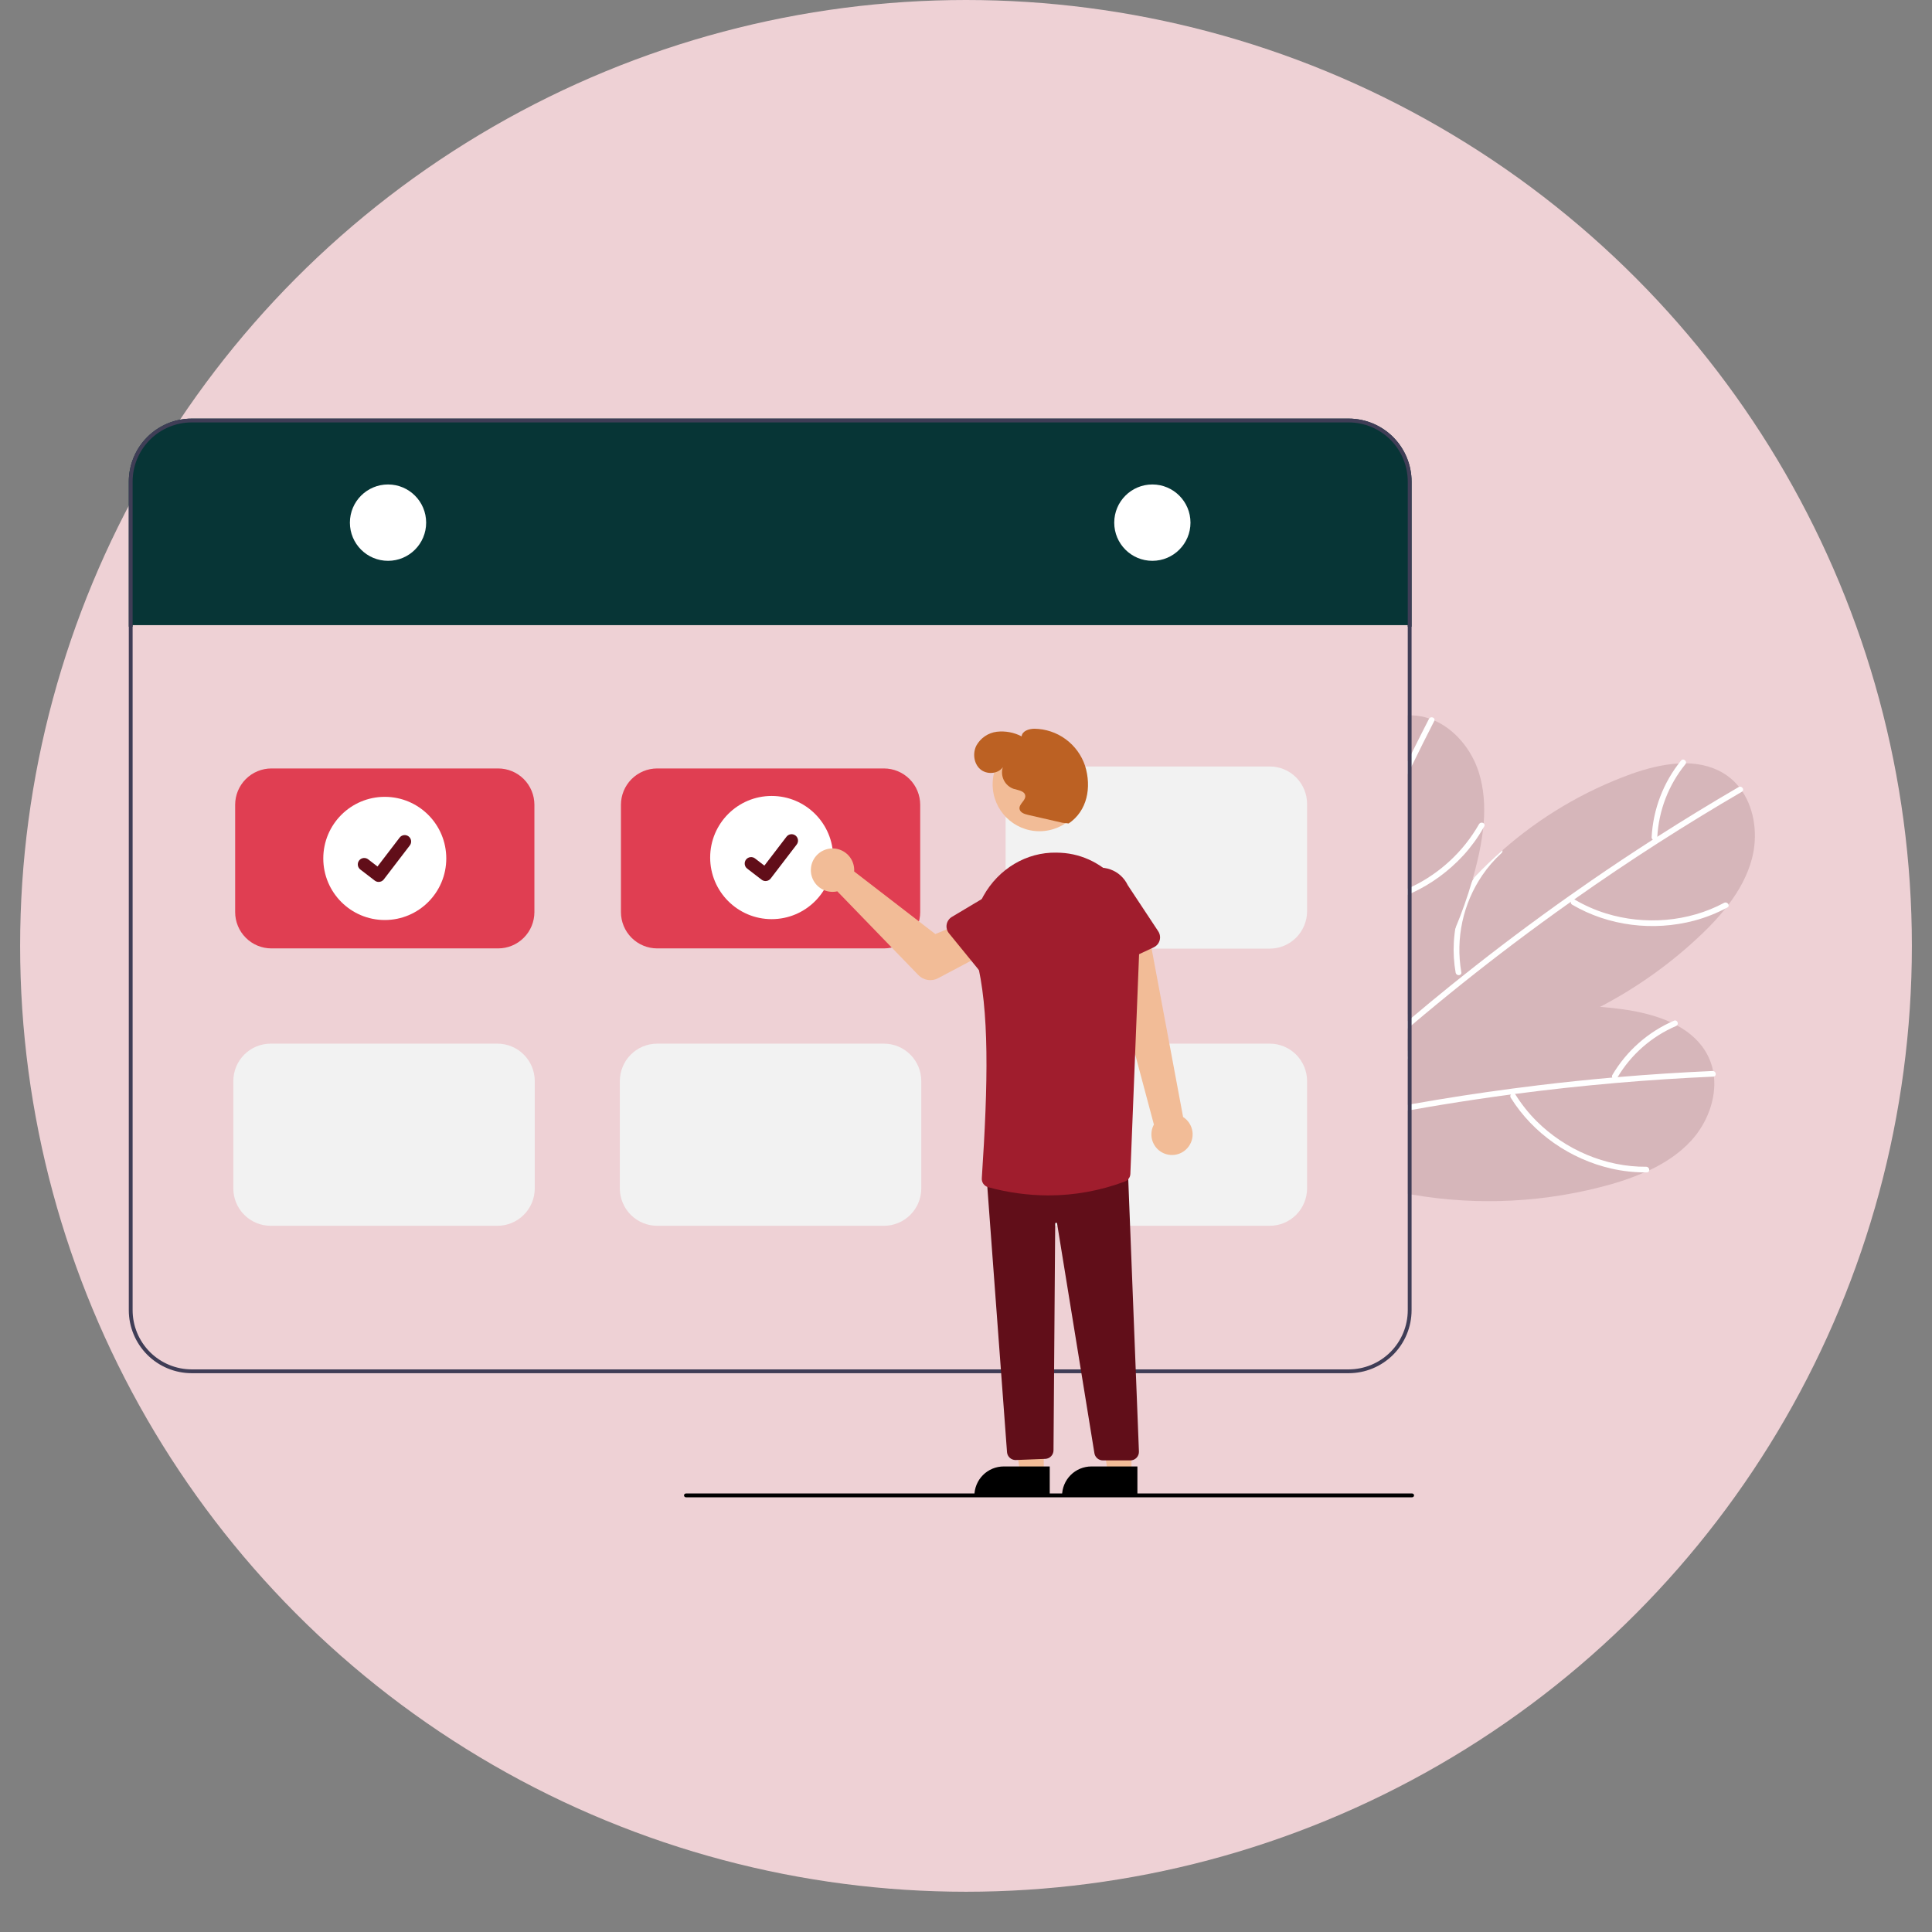 <svg width="120" height="120" viewBox="0 0 120 120" fill="none" xmlns="http://www.w3.org/2000/svg">
<rect x="0" y="0" width="120" height="120" fill="#808080" stroke="none"/>
<circle cx="60" cy="58.75" r="58.75" fill="#EED1D5"/>
<g clip-path="url(#clip0_191_4218)">
<path d="M105.052 70.838C104.323 71.636 103.418 72.23 102.437 72.691H102.436C102.343 72.735 102.251 72.778 102.157 72.818H102.156L102.155 72.819L102.154 72.818H102.153L102.153 72.819L102.152 72.819L102.152 72.819L102.151 72.819H102.15L102.149 72.818C102.148 72.819 102.148 72.819 102.147 72.818L102.146 72.819L102.144 72.818H102.143C102.142 72.819 102.142 72.819 102.141 72.818H102.14C101.483 73.103 100.808 73.344 100.12 73.541C96.073 74.691 91.82 74.914 87.676 74.193C87.597 74.178 87.519 74.164 87.439 74.15V64.531C87.517 64.498 87.597 64.465 87.676 64.433C88.193 64.218 88.717 64.021 89.247 63.841C90.009 63.581 90.782 63.357 91.566 63.17C94.123 62.55 96.761 62.337 99.385 62.537C99.862 62.572 100.338 62.624 100.812 62.691C101.806 62.83 102.848 63.072 103.764 63.492H103.765C103.899 63.554 104.03 63.62 104.161 63.69C104.975 64.132 105.662 64.74 106.081 65.574C106.231 65.873 106.34 66.192 106.403 66.521V66.524C106.426 66.638 106.443 66.753 106.456 66.866C106.605 68.27 106.024 69.773 105.052 70.838Z" fill="#D6B6BA"/>
<path d="M106.456 66.866C106.444 66.869 106.433 66.871 106.421 66.871C104.393 66.96 102.367 67.092 100.345 67.267H100.341C100.333 67.268 100.326 67.268 100.318 67.27C98.241 67.45 96.169 67.676 94.101 67.947C94.013 67.959 93.927 67.971 93.841 67.981C92.41 68.172 90.983 68.384 89.558 68.617C88.93 68.72 88.302 68.827 87.676 68.939C87.597 68.954 87.519 68.967 87.439 68.982V68.623C87.519 68.607 87.598 68.594 87.676 68.58C89.762 68.21 91.855 67.887 93.955 67.611C94.483 67.54 95.012 67.473 95.542 67.41C97.071 67.225 98.603 67.065 100.138 66.93C100.25 66.921 100.361 66.912 100.474 66.902C102.438 66.735 104.405 66.608 106.374 66.521C106.384 66.521 106.393 66.522 106.403 66.524C106.592 66.54 106.632 66.825 106.456 66.866Z" fill="white"/>
<path d="M102.245 72.469C99.718 72.487 97.229 71.414 95.442 69.638C94.938 69.135 94.494 68.575 94.118 67.97C93.998 67.776 93.716 67.99 93.835 68.181C95.223 70.411 97.535 71.999 100.084 72.583C100.807 72.747 101.548 72.827 102.29 72.819C102.517 72.818 102.47 72.467 102.245 72.469Z" fill="white"/>
<path d="M91.566 63.17C91.555 63.203 91.536 63.233 91.51 63.257C91.484 63.28 91.453 63.297 91.418 63.304C90.839 63.456 90.28 63.675 89.751 63.956C88.98 64.365 88.279 64.895 87.676 65.528C87.644 65.56 87.613 65.592 87.584 65.625C87.534 65.677 87.487 65.73 87.439 65.785V65.268C87.515 65.187 87.594 65.108 87.676 65.032C88.152 64.576 88.679 64.176 89.247 63.841C90.009 63.581 90.782 63.357 91.566 63.17Z" fill="white"/>
<path d="M103.973 63.398C102.366 64.09 101.022 65.278 100.135 66.788C100.117 66.831 100.117 66.88 100.134 66.923C100.152 66.966 100.186 67.001 100.229 67.019C100.272 67.037 100.32 67.036 100.363 67.019C100.406 67.001 100.441 66.968 100.46 66.925C101.306 65.499 102.583 64.379 104.106 63.726C104.315 63.636 104.183 63.308 103.973 63.398Z" fill="white"/>
<path d="M108.818 53.327C108.543 54.373 108.016 55.32 107.362 56.184L107.361 56.186C107.3 56.266 107.237 56.348 107.172 56.426V56.428C106.718 56.988 106.227 57.519 105.703 58.015C103.82 59.813 101.693 61.335 99.385 62.537C95.754 64.437 91.695 65.56 87.676 65.624C87.645 65.625 87.614 65.625 87.584 65.625C87.535 65.626 87.487 65.626 87.439 65.626V60.236C87.516 60.089 87.596 59.942 87.676 59.797C88.721 57.914 89.994 56.169 91.468 54.6C91.504 54.561 91.54 54.522 91.577 54.484C92.131 53.898 92.712 53.34 93.32 52.811C95.658 50.752 98.359 49.149 101.286 48.085C102.23 47.746 103.264 47.474 104.271 47.421C104.419 47.413 104.565 47.409 104.713 47.41C105.64 47.423 106.529 47.643 107.288 48.186C107.56 48.381 107.804 48.613 108.013 48.875C108.086 48.966 108.154 49.06 108.219 49.156V49.157C109.003 50.331 109.185 51.931 108.818 53.327Z" fill="#D6B6BA"/>
<path d="M108.219 49.156V49.157C108.21 49.165 108.201 49.172 108.191 49.177C106.438 50.198 104.708 51.256 103 52.352C102.998 52.353 102.997 52.354 102.994 52.355C102.988 52.36 102.98 52.364 102.973 52.368C101.217 53.495 99.487 54.659 97.781 55.862C97.71 55.912 97.637 55.963 97.565 56.014C96.387 56.847 95.221 57.699 94.068 58.568C91.889 60.212 89.759 61.916 87.676 63.681C87.597 63.748 87.519 63.815 87.439 63.883V63.422C87.517 63.354 87.597 63.286 87.676 63.22C88.474 62.545 89.279 61.88 90.091 61.224C90.334 61.029 90.578 60.833 90.822 60.64C92.988 58.912 95.203 57.248 97.467 55.65H97.468C97.913 55.335 98.359 55.024 98.806 54.715C100.075 53.84 101.358 52.986 102.656 52.153C102.749 52.092 102.844 52.032 102.939 51.971C104.6 50.909 106.282 49.881 107.987 48.888C107.995 48.883 108.004 48.879 108.013 48.875C108.191 48.804 108.357 49.038 108.219 49.156Z" fill="white"/>
<path d="M107.088 56.077C104.859 57.269 102.158 57.477 99.751 56.735C99.072 56.525 98.418 56.235 97.805 55.874C97.609 55.759 97.458 56.079 97.653 56.193C99.916 57.522 102.699 57.852 105.227 57.184C105.944 56.992 106.637 56.718 107.291 56.366C107.491 56.26 107.286 55.971 107.088 56.077Z" fill="white"/>
<path d="M90.413 60.416C90.303 59.795 90.265 59.163 90.3 58.534C90.38 57.098 90.819 55.706 91.577 54.484C92.132 53.898 92.713 53.341 93.32 52.811C93.326 52.845 93.322 52.881 93.31 52.914C93.298 52.947 93.277 52.976 93.25 52.999C92.808 53.403 92.415 53.857 92.077 54.351C90.871 56.115 90.4 58.28 90.765 60.386C90.771 60.41 90.771 60.435 90.764 60.459C90.758 60.483 90.745 60.504 90.728 60.522C90.703 60.544 90.672 60.559 90.639 60.566C90.606 60.572 90.572 60.57 90.54 60.559C90.508 60.548 90.48 60.53 90.458 60.504C90.435 60.479 90.42 60.449 90.413 60.416Z" fill="white"/>
<path d="M104.413 47.24C103.31 48.6 102.67 50.278 102.585 52.028C102.59 52.074 102.612 52.117 102.648 52.148C102.683 52.178 102.729 52.193 102.776 52.189C102.822 52.184 102.865 52.162 102.895 52.126C102.925 52.091 102.94 52.045 102.937 51.998C103.025 50.341 103.636 48.755 104.682 47.468C104.826 47.292 104.556 47.063 104.413 47.24Z" fill="white"/>
<path d="M92.152 51.136V51.138C92.144 51.239 92.135 51.34 92.124 51.441V51.443C92.042 52.161 91.913 52.872 91.739 53.573C91.656 53.917 91.566 54.259 91.468 54.6C91.456 54.644 91.443 54.688 91.43 54.73V54.732C91.141 55.725 90.796 56.701 90.395 57.655C89.659 59.411 88.748 61.088 87.676 62.661C87.599 62.776 87.52 62.892 87.439 63.005V44.435C87.519 44.43 87.597 44.43 87.676 44.433C87.714 44.433 87.752 44.434 87.79 44.436C88.124 44.454 88.454 44.518 88.77 44.627C88.881 44.664 88.989 44.706 89.096 44.752C90.387 45.319 91.402 46.568 91.842 47.943C92.172 48.972 92.239 50.055 92.152 51.136Z" fill="#D6B6BA"/>
<path d="M89.096 44.752C89.093 44.763 89.088 44.775 89.082 44.785C88.603 45.718 88.134 46.656 87.676 47.599C87.597 47.761 87.517 47.925 87.439 48.087V47.281C87.517 47.12 87.596 46.959 87.676 46.797C88.03 46.079 88.39 45.363 88.756 44.651C88.76 44.643 88.764 44.635 88.77 44.627C88.879 44.471 89.149 44.577 89.096 44.752Z" fill="white"/>
<path d="M92.19 51.327C92.169 51.365 92.148 51.403 92.124 51.441C91.776 52.048 91.362 52.614 90.89 53.13C89.983 54.115 88.891 54.912 87.676 55.474C87.598 55.512 87.519 55.548 87.439 55.581V55.195C87.519 55.16 87.598 55.123 87.676 55.085C89.435 54.245 90.896 52.887 91.863 51.193C91.877 51.169 91.896 51.148 91.919 51.132C91.942 51.116 91.968 51.105 91.995 51.099C92.023 51.094 92.051 51.095 92.078 51.101C92.105 51.108 92.13 51.12 92.152 51.138C92.167 51.147 92.18 51.16 92.19 51.175C92.2 51.19 92.207 51.207 92.21 51.224C92.214 51.242 92.214 51.26 92.21 51.278C92.207 51.295 92.2 51.312 92.19 51.327Z" fill="white"/>
<path d="M87.676 29.913V38.926H87.439V38.83H8.237V38.926H8V29.913C8.001 28.876 8.413 27.881 9.145 27.147C9.878 26.414 10.871 26.001 11.907 26H83.769C84.805 26.001 85.798 26.414 86.531 27.147C87.263 27.881 87.675 28.876 87.676 29.913Z" fill="#073536"/>
<path d="M83.769 26H11.907C10.871 26.001 9.878 26.414 9.145 27.147C8.413 27.881 8.001 28.876 8 29.913V81.379C8.001 82.416 8.413 83.411 9.145 84.145C9.878 84.878 10.871 85.291 11.907 85.292H83.769C84.805 85.291 85.798 84.878 86.531 84.145C87.263 83.411 87.675 82.416 87.676 81.379V29.913C87.675 28.876 87.263 27.881 86.531 27.147C85.798 26.414 84.805 26.001 83.769 26ZM87.439 81.379C87.438 82.353 87.051 83.288 86.363 83.977C85.675 84.666 84.742 85.054 83.769 85.055H11.907C10.934 85.054 10.001 84.666 9.313 83.977C8.625 83.288 8.238 82.353 8.237 81.379V29.913C8.238 28.939 8.625 28.004 9.313 27.315C10.001 26.626 10.934 26.238 11.907 26.237H83.769C84.742 26.238 85.675 26.626 86.363 27.315C87.051 28.004 87.438 28.939 87.439 29.913V81.379Z" fill="#3F3D56"/>
<path d="M24.101 34.834C25.409 34.834 26.469 33.773 26.469 32.463C26.469 31.153 25.409 30.091 24.101 30.091C22.793 30.091 21.733 31.153 21.733 32.463C21.733 33.773 22.793 34.834 24.101 34.834Z" fill="white"/>
<path d="M71.575 34.834C72.883 34.834 73.943 33.773 73.943 32.463C73.943 31.153 72.883 30.091 71.575 30.091C70.267 30.091 69.207 31.153 69.207 32.463C69.207 33.773 70.267 34.834 71.575 34.834Z" fill="white"/>
<path d="M30.942 58.907H16.857C16.26 58.907 15.688 58.669 15.266 58.246C14.844 57.824 14.606 57.251 14.606 56.653V49.985C14.606 49.387 14.844 48.814 15.266 48.391C15.688 47.968 16.26 47.731 16.857 47.73H30.942C31.539 47.731 32.111 47.968 32.533 48.391C32.955 48.814 33.192 49.387 33.193 49.985V56.653C33.192 57.251 32.955 57.824 32.533 58.246C32.111 58.669 31.539 58.907 30.942 58.907Z" fill="#E03E52"/>
<path d="M54.904 58.907H40.818C40.222 58.907 39.65 58.669 39.228 58.246C38.806 57.824 38.568 57.251 38.568 56.653V49.985C38.568 49.387 38.806 48.814 39.228 48.391C39.65 47.968 40.222 47.731 40.818 47.73H54.904C55.501 47.731 56.073 47.968 56.495 48.391C56.917 48.814 57.154 49.387 57.155 49.985V56.653C57.154 57.251 56.917 57.824 56.495 58.246C56.073 58.669 55.501 58.907 54.904 58.907Z" fill="#E03E52"/>
<path d="M54.904 76.136H40.819C40.204 76.136 39.614 75.891 39.179 75.455C38.745 75.02 38.5 74.43 38.499 73.814V67.145C38.5 66.53 38.745 65.939 39.179 65.504C39.614 65.068 40.204 64.823 40.819 64.823H54.904C55.519 64.823 56.108 65.068 56.543 65.504C56.978 65.939 57.222 66.53 57.223 67.145V73.814C57.222 74.43 56.978 75.02 56.543 75.455C56.108 75.891 55.519 76.136 54.904 76.136Z" fill="#F2F2F2"/>
<path d="M30.896 76.136H16.81C16.196 76.136 15.606 75.891 15.171 75.455C14.737 75.02 14.492 74.43 14.492 73.814V67.145C14.492 66.53 14.737 65.939 15.171 65.504C15.606 65.068 16.196 64.823 16.81 64.823H30.896C31.511 64.823 32.1 65.068 32.535 65.504C32.97 65.939 33.214 66.53 33.215 67.145V73.814C33.214 74.43 32.97 75.02 32.535 75.455C32.1 75.891 31.511 76.136 30.896 76.136Z" fill="#F2F2F2"/>
<path d="M78.866 76.136H64.78C64.165 76.136 63.576 75.891 63.141 75.455C62.706 75.02 62.462 74.43 62.461 73.814V67.145C62.462 66.53 62.706 65.939 63.141 65.504C63.576 65.068 64.165 64.823 64.78 64.823H78.866C79.481 64.823 80.07 65.068 80.505 65.504C80.939 65.939 81.184 66.53 81.185 67.145V73.814C81.184 74.43 80.939 75.02 80.505 75.455C80.07 75.891 79.481 76.136 78.866 76.136Z" fill="#F2F2F2"/>
<path d="M78.866 58.921H64.78C64.165 58.92 63.576 58.675 63.141 58.24C62.706 57.804 62.462 57.214 62.461 56.598V49.93C62.462 49.314 62.706 48.723 63.141 48.288C63.576 47.852 64.165 47.608 64.78 47.607H78.866C79.481 47.608 80.07 47.852 80.505 48.288C80.939 48.723 81.184 49.314 81.185 49.93V56.598C81.184 57.214 80.939 57.804 80.505 58.24C80.07 58.675 79.481 58.92 78.866 58.921Z" fill="#F2F2F2"/>
<path d="M23.899 57.144C26.009 57.144 27.719 55.432 27.719 53.319C27.719 51.206 26.009 49.493 23.899 49.493C21.79 49.493 20.08 51.206 20.08 53.319C20.08 55.432 21.79 57.144 23.899 57.144Z" fill="white"/>
<path d="M23.521 54.778C23.435 54.778 23.351 54.751 23.282 54.699L23.278 54.696L22.38 54.007C22.339 53.975 22.304 53.936 22.278 53.89C22.251 53.845 22.234 53.795 22.227 53.743C22.22 53.691 22.224 53.638 22.237 53.587C22.251 53.536 22.274 53.489 22.306 53.447C22.338 53.405 22.378 53.37 22.423 53.344C22.468 53.318 22.519 53.301 22.57 53.294C22.622 53.287 22.675 53.291 22.726 53.304C22.776 53.318 22.824 53.341 22.866 53.373L23.447 53.82L24.821 52.025C24.853 51.983 24.892 51.948 24.938 51.922C24.983 51.896 25.033 51.879 25.085 51.872C25.137 51.865 25.19 51.868 25.24 51.882C25.291 51.896 25.338 51.919 25.38 51.951L25.371 51.963L25.38 51.951C25.464 52.016 25.519 52.111 25.533 52.216C25.547 52.321 25.518 52.427 25.454 52.511L23.838 54.622C23.8 54.671 23.753 54.71 23.697 54.737C23.642 54.764 23.582 54.778 23.521 54.778Z" fill="#610E19"/>
<path d="M47.929 57.09C50.039 57.09 51.749 55.377 51.749 53.264C51.749 51.151 50.039 49.438 47.929 49.438C45.82 49.438 44.11 51.151 44.11 53.264C44.11 55.377 45.82 57.09 47.929 57.09Z" fill="white"/>
<path d="M47.551 54.723C47.465 54.723 47.381 54.696 47.312 54.644L47.308 54.641L46.41 53.952C46.326 53.888 46.272 53.793 46.258 53.688C46.244 53.583 46.272 53.476 46.336 53.392C46.401 53.308 46.496 53.253 46.601 53.239C46.706 53.225 46.812 53.254 46.895 53.318L47.477 53.765L48.851 51.97C48.883 51.928 48.922 51.893 48.968 51.867C49.013 51.841 49.063 51.824 49.115 51.817C49.167 51.81 49.22 51.814 49.27 51.827C49.321 51.841 49.368 51.864 49.41 51.896L49.401 51.908L49.41 51.896C49.494 51.961 49.549 52.056 49.563 52.161C49.577 52.266 49.548 52.372 49.484 52.456L47.868 54.567C47.831 54.616 47.782 54.655 47.727 54.682C47.672 54.709 47.612 54.723 47.551 54.723Z" fill="#610E19"/>
<path d="M73.743 71.317C73.868 71.18 73.962 71.016 74.018 70.838C74.074 70.661 74.09 70.473 74.065 70.288C74.04 70.104 73.976 69.927 73.875 69.77C73.775 69.613 73.642 69.48 73.485 69.381L71.352 57.976L68.759 58.939L71.671 69.847C71.521 70.122 71.478 70.443 71.548 70.749C71.619 71.054 71.799 71.323 72.055 71.504C72.31 71.685 72.623 71.766 72.934 71.732C73.246 71.697 73.533 71.55 73.743 71.317Z" fill="#F2BC97"/>
<path d="M53.05 53.915C53.057 53.986 53.058 54.057 53.053 54.128L58.095 58.015L59.525 57.427L60.693 59.472L58.263 60.76C58.067 60.864 57.842 60.901 57.623 60.866C57.403 60.831 57.201 60.726 57.046 60.567L52.006 55.362C51.739 55.422 51.461 55.4 51.207 55.298C50.953 55.195 50.737 55.018 50.586 54.789C50.435 54.561 50.358 54.292 50.364 54.018C50.369 53.744 50.458 53.478 50.618 53.256C50.779 53.034 51.002 52.866 51.26 52.775C51.518 52.683 51.797 52.672 52.061 52.744C52.325 52.816 52.562 52.966 52.738 53.175C52.915 53.384 53.024 53.642 53.05 53.915Z" fill="#F2BC97"/>
<path d="M64.83 91.559H63.379L62.688 87.137L64.831 87.138L64.83 91.559Z" fill="#F2BC97"/>
<path d="M65.201 92.968L60.52 92.968V92.909C60.52 92.669 60.568 92.432 60.659 92.211C60.751 91.989 60.885 91.788 61.054 91.619C61.223 91.449 61.424 91.315 61.645 91.223C61.866 91.132 62.103 91.084 62.342 91.084L65.201 91.085L65.201 92.968Z" fill="black"/>
<path d="M70.276 91.559H68.825L68.134 87.137L70.276 87.138L70.276 91.559Z" fill="#F2BC97"/>
<path d="M70.646 92.968L65.966 92.968V92.909C65.966 92.669 66.013 92.432 66.105 92.211C66.197 91.989 66.331 91.788 66.5 91.619C66.669 91.449 66.87 91.315 67.091 91.223C67.312 91.132 67.549 91.084 67.788 91.084L70.646 91.085L70.646 92.968Z" fill="black"/>
<path d="M63.078 90.685C62.945 90.685 62.817 90.636 62.719 90.546C62.621 90.457 62.56 90.334 62.548 90.202L61.283 73.163L61.343 73.158L70.047 72.442L70.049 72.504L70.741 90.155C70.744 90.227 70.732 90.298 70.706 90.365C70.681 90.432 70.642 90.493 70.592 90.545C70.543 90.597 70.483 90.638 70.417 90.666C70.351 90.694 70.28 90.708 70.209 90.708H68.502C68.375 90.709 68.251 90.663 68.155 90.58C68.058 90.497 67.994 90.382 67.975 90.256L65.658 75.997C65.656 75.982 65.648 75.969 65.636 75.959C65.625 75.95 65.61 75.946 65.595 75.947C65.58 75.948 65.566 75.954 65.556 75.965C65.546 75.976 65.54 75.99 65.54 76.005L65.435 90.084C65.434 90.22 65.381 90.35 65.287 90.449C65.194 90.547 65.066 90.606 64.93 90.613L63.106 90.684C63.097 90.685 63.087 90.685 63.078 90.685Z" fill="#610E19"/>
<path d="M64.563 51.629C66.169 51.629 67.471 50.325 67.471 48.717C67.471 47.108 66.169 45.804 64.563 45.804C62.957 45.804 61.655 47.108 61.655 48.717C61.655 50.325 62.957 51.629 64.563 51.629Z" fill="#F2BC97"/>
<path d="M65.126 74.25C63.855 74.246 62.59 74.073 61.365 73.735C61.247 73.7 61.145 73.626 61.075 73.525C61.005 73.424 60.972 73.302 60.982 73.179C61.373 67.286 61.465 62.713 60.642 59.549C60.291 58.201 60.451 56.78 61.079 55.653C62.025 53.955 63.764 52.922 65.618 52.958C65.707 52.959 65.796 52.963 65.887 52.967C68.701 53.112 70.894 55.663 70.775 58.652L70.209 72.903C70.207 73.007 70.175 73.108 70.115 73.193C70.056 73.278 69.973 73.344 69.876 73.382C68.358 73.954 66.748 74.248 65.126 74.25Z" fill="#A01D2D"/>
<path d="M61.121 60.643L58.943 57.97C58.881 57.894 58.836 57.805 58.811 57.71C58.786 57.615 58.782 57.516 58.799 57.419C58.816 57.323 58.854 57.231 58.91 57.15C58.965 57.069 59.038 57.001 59.122 56.951L62.072 55.19C62.463 54.875 62.962 54.727 63.461 54.78C63.96 54.833 64.417 55.081 64.733 55.471C65.049 55.861 65.198 56.361 65.146 56.861C65.095 57.361 64.848 57.82 64.459 58.137L62.153 60.672C62.087 60.744 62.006 60.802 61.916 60.84C61.826 60.879 61.728 60.897 61.63 60.894C61.532 60.892 61.436 60.868 61.348 60.825C61.26 60.781 61.183 60.719 61.121 60.643Z" fill="#A01D2D"/>
<path d="M67.973 60.308C67.883 60.268 67.803 60.209 67.739 60.135C67.674 60.061 67.626 59.974 67.598 59.88L66.618 56.595C66.405 56.14 66.381 55.619 66.551 55.146C66.721 54.673 67.071 54.288 67.525 54.073C67.978 53.859 68.498 53.834 68.971 54.003C69.443 54.172 69.829 54.522 70.044 54.976L71.94 57.844C71.994 57.926 72.03 58.019 72.045 58.116C72.061 58.213 72.055 58.312 72.028 58.406C72.002 58.501 71.955 58.589 71.892 58.663C71.828 58.738 71.749 58.798 71.661 58.84L68.541 60.303C68.452 60.345 68.355 60.367 68.257 60.367C68.159 60.368 68.062 60.348 67.973 60.308Z" fill="#A01D2D"/>
<path d="M66 51.106L63.845 50.612C63.622 50.561 63.355 50.464 63.324 50.238C63.283 49.933 63.72 49.721 63.68 49.417C63.641 49.122 63.242 49.084 62.959 48.997C62.694 48.904 62.476 48.712 62.351 48.461C62.225 48.21 62.203 47.92 62.287 47.653C61.98 48.086 61.278 48.123 60.88 47.772C60.481 47.421 60.405 46.783 60.644 46.309C60.773 46.076 60.956 45.877 61.176 45.727C61.397 45.578 61.65 45.483 61.914 45.45C62.445 45.39 62.982 45.49 63.456 45.738C63.487 45.402 63.906 45.266 64.243 45.263C64.943 45.271 65.623 45.498 66.188 45.911C66.753 46.324 67.176 46.904 67.397 47.569C67.811 48.903 67.534 50.366 66.377 51.147L66 51.106Z" fill="#BC6123"/>
<path d="M87.71 93H42.604C42.572 93 42.542 92.987 42.52 92.965C42.498 92.943 42.485 92.913 42.485 92.881C42.485 92.85 42.498 92.82 42.52 92.798C42.542 92.775 42.572 92.763 42.604 92.763H87.71C87.742 92.763 87.772 92.775 87.794 92.798C87.816 92.82 87.829 92.85 87.829 92.881C87.829 92.913 87.816 92.943 87.794 92.965C87.772 92.987 87.742 93 87.71 93Z" fill="black"/>
</g>
<defs>
<clipPath id="clip0_191_4218">
<rect width="101" height="67" fill="white" transform="translate(8 26)"/>
</clipPath>
</defs>
</svg>
